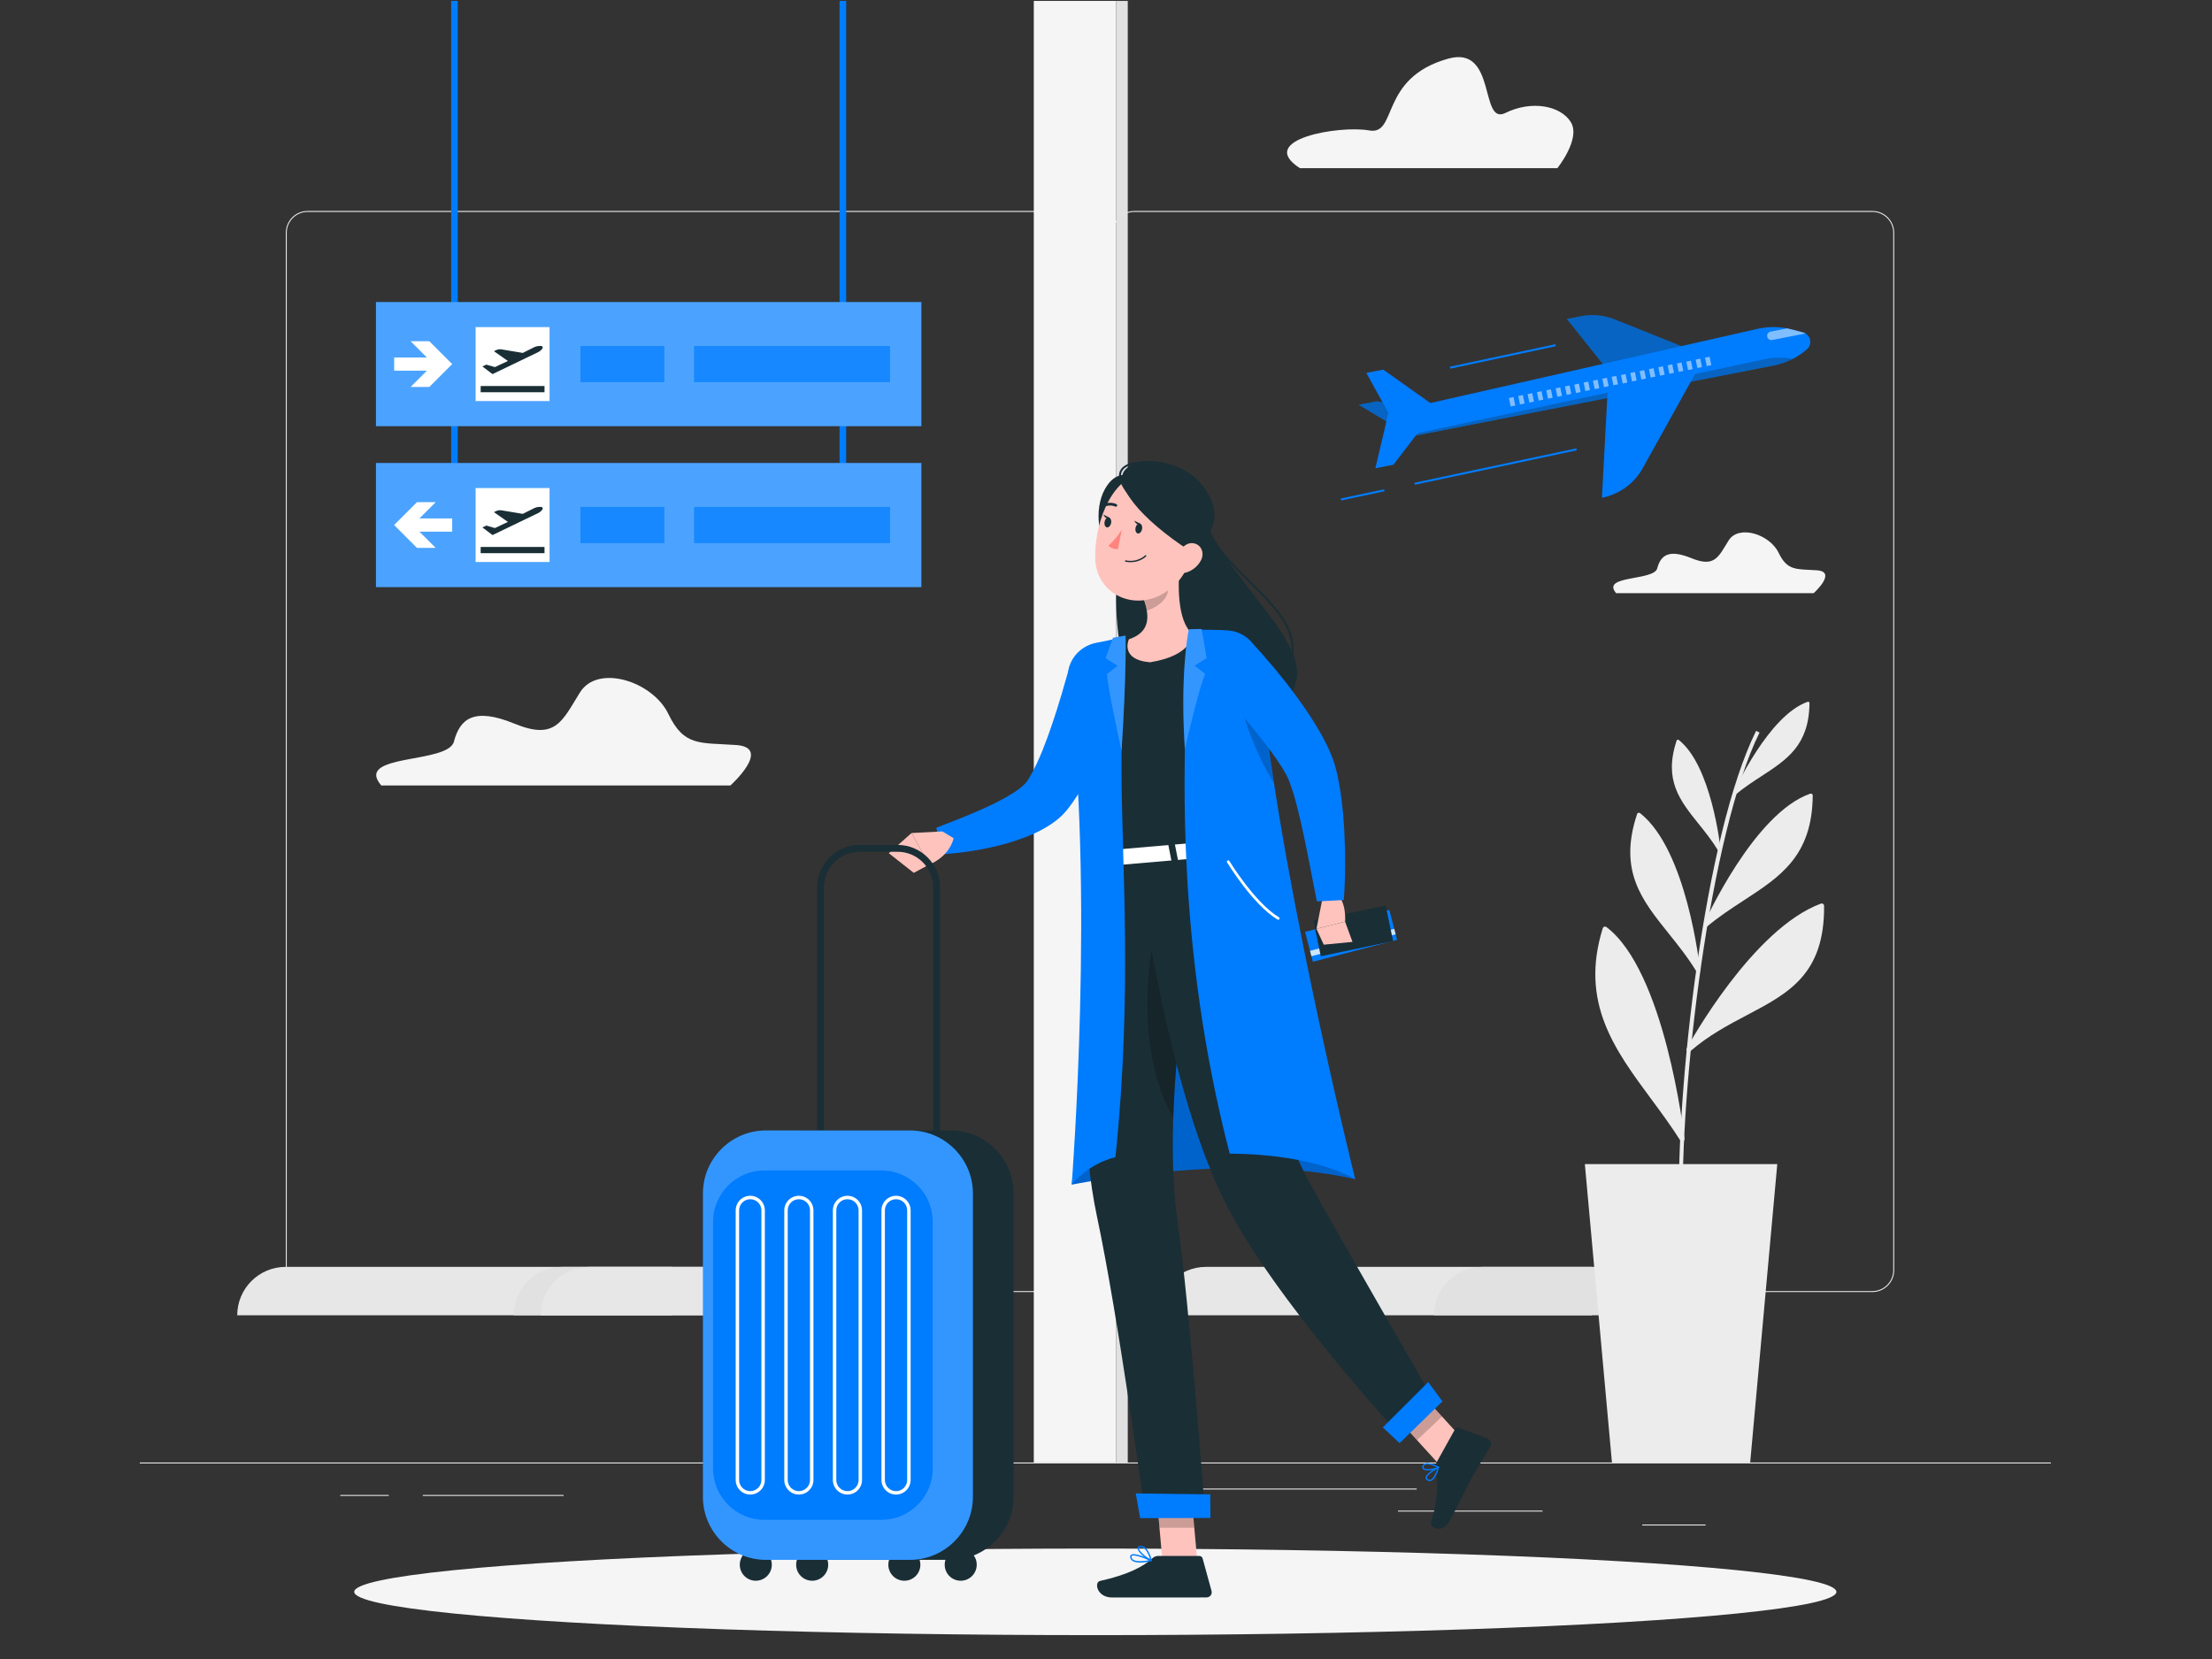 <?xml version="1.0" encoding="utf-8"?>
<!-- Generator: Adobe Illustrator 26.1.0, SVG Export Plug-In . SVG Version: 6.00 Build 0)  -->
<svg version="1.1" id="Layer_1" xmlns="http://www.w3.org/2000/svg" xmlns:xlink="http://www.w3.org/1999/xlink" x="0px" y="0px"
	 viewBox="0 0 1000 750" style="enable-background:new 0 0 1000 750;" xml:space="preserve">
<rect x="0" y="0" width="1000" height="750" fill="#333333" stroke="none"/>
<style type="text/css">
	.st0{fill:#ECECEC;}
	.st1{fill:#F5F5F5;}
	.st2{fill:#E1E1E1;}
	.st3{fill:#E7E7E7;}
	.st4{fill:#007CFF;}
	.st5{opacity:0.3;fill:#FFFFFF;}
	.st6{fill:#FFFFFF;}
	.st7{opacity:0.7;fill:#007CFF;}
	.st8{fill:#1A2E35;}
	.st9{opacity:0.3;fill:#1A2E35;}
	.st10{opacity:0.5;}
	.st11{opacity:0.5;fill:#FFFFFF;}
	.st12{opacity:0.2;}
	.st13{fill:#FFC3BD;}
	.st14{fill:#FF847F;}
	.st15{opacity:0.8;fill:#FFFFFF;}
	.st16{opacity:0.2;fill:#FFFFFF;}
</style>
<g>
	<rect x="63.19" y="661.17" class="st0" width="863.96" height="0.43"/>
	<rect x="742.44" y="689.2" class="st0" width="28.62" height="0.43"/>
	<rect x="632.01" y="682.92" class="st0" width="65.33" height="0.43"/>
	<rect x="521.09" y="672.94" class="st0" width="119.37" height="0.43"/>
	<rect x="153.83" y="675.84" class="st0" width="21.93" height="0.43"/>
	<rect x="191.15" y="675.84" class="st0" width="63.64" height="0.43"/>
	<rect x="326.41" y="683.13" class="st0" width="102.86" height="0.43"/>
	<path class="st0" d="M472.73,584.11H139.07c-5.44,0-9.86-4.42-9.86-9.86V105.23c0-5.44,4.42-9.86,9.86-9.86h333.66
		c5.44,0,9.86,4.42,9.86,9.86v469.01C482.59,579.68,478.17,584.11,472.73,584.11z M139.07,95.8c-5.2,0-9.43,4.23-9.43,9.43v469.01
		c0,5.2,4.23,9.43,9.43,9.43h333.66c5.2,0,9.43-4.23,9.43-9.43V105.23c0-5.2-4.23-9.43-9.43-9.43H139.07z"/>
	<path class="st0" d="M846.47,584.11H512.81c-5.44,0-9.86-4.42-9.86-9.86V105.23c0-5.44,4.42-9.86,9.86-9.86h333.66
		c5.44,0,9.86,4.42,9.86,9.86v469.01C856.34,579.68,851.91,584.11,846.47,584.11z M512.81,95.8c-5.2,0-9.43,4.23-9.43,9.43v469.01
		c0,5.2,4.23,9.43,9.43,9.43h333.66c5.2,0,9.43-4.23,9.43-9.43V105.23c0-5.2-4.23-9.43-9.43-9.43H512.81z"/>
</g>
<g>
	<g>
		<rect x="467.36" y="0.41" class="st1" width="37.25" height="660.75"/>
		
			<rect x="504.6" y="0.41" transform="matrix(-1 -1.224647e-16 1.224647e-16 -1 1014.437 661.582)" class="st2" width="5.23" height="660.75"/>
	</g>
	<g>
		<path class="st3" d="M303.66,594.62H107.25l0,0c0-12.09,9.8-21.89,21.89-21.89h174.52V594.62z"/>
		<path class="st2" d="M318.06,594.62h-85.82l0,0c0-12.09,9.8-21.89,21.89-21.89h63.93V594.62z"/>
	</g>
	<g>
		<path class="st3" d="M440.89,594.62H244.48l0,0c0-12.09,9.8-21.89,21.89-21.89h174.52V594.62z"/>
		<path class="st2" d="M455.29,594.62h-85.82l0,0c0-12.09,9.8-21.89,21.89-21.89h63.93V594.62z"/>
	</g>
	<g>
		<path class="st3" d="M719.72,594.62H523.32l0,0c0-12.09,9.8-21.89,21.89-21.89h174.52V594.62z"/>
		<path class="st2" d="M734.12,594.62H648.3l0,0c0-12.09,9.8-21.89,21.89-21.89h63.93V594.62z"/>
	</g>
	<g>
		<polygon class="st0" points="803.47,526.28 716.48,526.28 728.73,661.17 791.22,661.17 		"/>
		<g>
			<path class="st0" d="M759.11,548.77c-1.6-55.8,11.46-171.35,34.79-218.36l1.55,0.77c-22.4,45.14-36.22,161.27-34.61,217.54
				L759.11,548.77z"/>
			<g>
				<path class="st0" d="M767.74,438.89c0,0-5.71-54.03-26.83-70.6C729.59,402.39,752.78,414.16,767.74,438.89z"/>
				<path class="st0" d="M767.74,439.75c-0.3,0-0.58-0.15-0.74-0.42c-3.89-6.44-8.34-11.97-12.63-17.32
					c-12.23-15.23-22.78-28.39-14.28-54c0.09-0.27,0.3-0.47,0.57-0.56c0.27-0.08,0.56-0.03,0.78,0.15
					c21.16,16.61,26.92,68.97,27.15,71.19c0.04,0.4-0.2,0.78-0.58,0.91C767.93,439.74,767.84,439.75,767.74,439.75z M741.35,369.76
					c-7.48,23.94,2.66,36.58,14.37,51.17c3.58,4.46,7.26,9.05,10.67,14.2C764.65,422.77,757.98,384.07,741.35,369.76z"/>
			</g>
			<g>
				<path class="st0" d="M770.89,418.42c0,0,22.4-49.95,47.75-58.81C818.32,395.55,793.04,399.86,770.89,418.42z"/>
				<path class="st0" d="M770.89,419.29c-0.18,0-0.37-0.06-0.52-0.17c-0.32-0.24-0.43-0.68-0.27-1.04
					c0.92-2.05,22.85-50.4,48.25-59.27c0.26-0.09,0.56-0.05,0.79,0.11c0.23,0.16,0.36,0.43,0.36,0.71
					c-0.24,27.28-14.55,36.6-31.13,47.4c-5.58,3.63-11.35,7.39-16.93,12.07C771.28,419.22,771.08,419.29,770.89,419.29z
					 M817.75,360.87c-20.42,8.2-38.99,43.35-44.46,54.5c4.71-3.67,9.49-6.77,14.13-9.8C803.33,395.22,817.09,386.26,817.75,360.87z"
					/>
			</g>
			<g>
				<path class="st0" d="M760.47,514.94c0,0-8.66-75.17-34.87-95.01C712.47,461.94,741.62,484.98,760.47,514.94z"/>
				<path class="st0" d="M760.47,516c-0.36,0-0.7-0.18-0.9-0.49c-4.03-6.4-8.6-12.57-13.01-18.54
					c-16.69-22.55-32.44-43.85-21.98-77.35c0.1-0.33,0.36-0.59,0.69-0.69c0.33-0.1,0.69-0.04,0.96,0.16
					c26.27,19.88,34.93,92.65,35.29,95.73c0.06,0.49-0.23,0.96-0.7,1.12C760.71,515.98,760.59,516,760.47,516z M726.16,421.73
					c-9.23,31.62,6,52.2,22.11,73.97c3.53,4.77,7.15,9.66,10.53,14.72C756.44,494.09,747.13,439.36,726.16,421.73z"/>
			</g>
			<g>
				<path class="st0" d="M763.49,474.41c0,0,29.23-53.54,60.07-64.93C823.96,453.5,790.22,451.21,763.49,474.41z"/>
				<path class="st0" d="M763.49,475.47c-0.23,0-0.47-0.08-0.66-0.23c-0.4-0.32-0.51-0.88-0.27-1.33
					c1.2-2.2,29.78-54.02,60.64-65.41c0.32-0.12,0.69-0.07,0.97,0.12c0.28,0.2,0.45,0.52,0.46,0.86
					c0.27,30.91-15.98,39.48-34.8,49.4c-8.55,4.51-17.38,9.16-25.64,16.33C763.99,475.39,763.74,475.47,763.49,475.47z
					 M822.51,411.04c-24.11,9.95-47.3,45.74-55.22,58.94c7.08-5.35,14.42-9.21,21.55-12.97
					C806.73,447.58,822.22,439.41,822.51,411.04z"/>
			</g>
			<g>
				<path class="st0" d="M777.26,384.24c0,0-3.98-37.69-18.71-49.25C750.64,358.78,766.82,366.99,777.26,384.24z"/>
				<path class="st0" d="M777.26,384.84c-0.21,0-0.4-0.11-0.52-0.29c-2.72-4.49-5.81-8.35-8.81-12.08
					c-8.53-10.63-15.89-19.8-9.96-37.67c0.06-0.19,0.21-0.33,0.4-0.39c0.19-0.06,0.39-0.02,0.55,0.1
					c14.76,11.59,18.78,48.12,18.94,49.66c0.03,0.28-0.14,0.54-0.41,0.63C777.39,384.83,777.33,384.84,777.26,384.84z
					 M758.85,336.02c-5.22,16.7,1.85,25.52,10.03,35.7c2.5,3.11,5.07,6.31,7.44,9.91C775.1,373,770.45,346,758.85,336.02z"/>
			</g>
			<g>
				<path class="st0" d="M784.12,358.86c0,0,15.63-34.85,33.31-41.02C817.21,342.91,799.57,345.91,784.12,358.86z"/>
				<path class="st0" d="M784.12,359.46c-0.13,0-0.26-0.04-0.36-0.12c-0.22-0.17-0.3-0.47-0.19-0.73
					c0.64-1.43,15.94-35.16,33.66-41.35c0.19-0.06,0.39-0.04,0.55,0.08c0.16,0.11,0.25,0.3,0.25,0.5
					c-0.17,19.03-10.15,25.53-21.72,33.06c-3.89,2.53-7.92,5.16-11.81,8.42C784.39,359.42,784.25,359.46,784.12,359.46z
					 M816.81,318.71c-14.25,5.72-27.2,30.24-31.01,38.02c3.29-2.56,6.62-4.73,9.86-6.84C806.75,342.67,816.35,336.42,816.81,318.71z
					"/>
			</g>
		</g>
	</g>
	<path class="st1" d="M332.81,336.81c-16.43-1.15-23.53,0.77-30.64-14.02c-7.1-14.78-31.87-22.7-39.94-9.81
		c-8.06,12.89-10.94,21.85-29.57,14.2c-18.62-7.65-24.77-2.08-27.46,8.1c-2.69,10.18-45.31,5.27-32.83,19.82h157.83
		C330.21,355.09,349.24,337.96,332.81,336.81z"/>
	<path class="st1" d="M821.4,257.82c-9.29-0.65-13.31,0.43-17.33-7.93c-4.02-8.37-18.03-12.84-22.6-5.55
		c-4.56,7.29-6.19,12.36-16.73,8.03c-10.54-4.33-14.01-1.18-15.54,4.58c-1.52,5.76-25.64,2.98-18.58,11.21h89.3
		C819.93,268.16,830.7,258.47,821.4,257.82z"/>
	<path class="st1" d="M710.15,55.22c-4.61-7.49-17.79-9.99-29.58-4.16c-11.79,5.83-3.76-30.67-25.8-24.56
		c-31.49,8.74-22.72,34.86-35.84,32.46c-13.12-2.4-51.58,4.02-31.25,17.07h116.38C704.05,76.03,714.76,62.71,710.15,55.22z"/>
</g>
<ellipse id="_x3C_Path_x3E__175_" class="st1" cx="495.17" cy="719.64" rx="335.03" ry="19.57"/>
<g>
	<rect x="203.95" y="0.41" class="st4" width="2.99" height="216.9"/>
	<rect x="379.55" y="0.41" class="st4" width="2.99" height="216.9"/>
	<g>
		<g>
			<g>
				<rect x="169.97" y="136.56" class="st4" width="246.55" height="56.09"/>
				<rect x="169.97" y="136.56" class="st5" width="246.55" height="56.09"/>
			</g>
			<polygon class="st6" points="200.2,160.37 194.09,154.26 185.64,154.26 193,161.62 178.19,161.62 178.19,167.58 193,167.58 
				185.64,174.93 194.09,174.93 200.2,168.82 204.42,164.59 			"/>
			<rect x="313.76" y="156.41" class="st7" width="88.62" height="16.38"/>
			<rect x="262.39" y="156.41" class="st7" width="37.96" height="16.38"/>
			<g>
				<rect x="215.01" y="147.88" class="st6" width="33.43" height="33.43"/>
				<g>
					<path class="st8" d="M244.66,156.41l-0.83,0c-0.1,0-0.21,0-0.31,0.01c-0.01,0-0.02,0-0.02,0l0,0
						c-0.69,0.04-1.37,0.23-1.99,0.54l-5.17,2.59l-9.72-1.62c-0.82-0.1-1.66,0.03-2.41,0.39l-0.92,0.44l6.33,4.43l-5.89,2.77
						l-3.9-1.12l-1.74,0.83l4.57,3.46l9.6-4.62l5.5-2.65l5.47-2.63c0.41-0.2,0.79-0.45,1.13-0.74c0.02-0.02,0.04-0.04,0.07-0.06
						c0,0,0,0,0,0c0.31-0.27,0.58-0.58,0.81-0.92C245.57,157.05,245.23,156.41,244.66,156.41z"/>
					<rect x="217.3" y="174.51" class="st8" width="28.86" height="2.81"/>
				</g>
			</g>
		</g>
		<g>
			<g>
				<rect x="169.97" y="209.32" class="st4" width="246.55" height="56.09"/>
				<rect x="169.97" y="209.32" class="st5" width="246.55" height="56.09"/>
			</g>
			<polygon class="st6" points="182.4,233.13 188.51,227.02 196.96,227.02 189.61,234.38 204.42,234.38 204.42,240.34 189.6,240.34 
				196.96,247.69 188.51,247.69 182.4,241.58 178.19,237.35 			"/>
			<rect x="313.76" y="229.17" class="st7" width="88.62" height="16.38"/>
			<rect x="262.39" y="229.17" class="st7" width="37.96" height="16.38"/>
			<g>
				<rect x="215.01" y="220.64" class="st6" width="33.43" height="33.43"/>
				<g>
					<path class="st8" d="M244.66,229.17l-0.83,0c-0.1,0-0.21,0-0.31,0.01c-0.01,0-0.02,0-0.02,0l0,0
						c-0.69,0.04-1.37,0.23-1.99,0.54l-5.17,2.59l-9.72-1.62c-0.82-0.1-1.66,0.03-2.41,0.39l-0.92,0.44l6.33,4.43l-5.89,2.77
						l-3.9-1.12l-1.74,0.83l4.57,3.46l9.6-4.62l5.5-2.65l5.47-2.63c0.41-0.2,0.79-0.45,1.13-0.74c0.02-0.02,0.04-0.04,0.07-0.06
						c0,0,0,0,0,0c0.31-0.27,0.58-0.58,0.81-0.92C245.57,229.81,245.23,229.17,244.66,229.17z"/>
					<rect x="217.3" y="247.27" class="st8" width="28.86" height="2.81"/>
				</g>
			</g>
		</g>
	</g>
</g>
<g>
	<g>
		<polygon class="st4" points="628.29,191.4 614.24,183 622.41,181.4 644.18,185.71 		"/>
		<polygon class="st9" points="628.29,191.4 614.24,183 622.41,181.4 644.18,185.71 		"/>
	</g>
	<g>
		<path class="st4" d="M725.47,165.66l-17.1-21.46l6.32-1.24c5.13-1,10.44-0.5,15.3,1.44l33.07,13.26L725.47,165.66z"/>
		<path class="st9" d="M725.47,165.66l-17.1-21.46l6.32-1.24c5.13-1,10.44-0.5,15.3,1.44l33.07,13.26L725.47,165.66z"/>
	</g>
	<path class="st4" d="M815.08,150.27l-5.08-1.34c-4.92-1.3-10.08-1.42-15.05-0.36l-167.35,37.95l-1.58,7.21l6.53,4.66l169.31-33.15
		c5.55-1.09,10.71-3.6,14.99-7.29C819.57,155.61,818.55,151.18,815.08,150.27z"/>
	
		<rect x="638.77" y="210.53" transform="matrix(0.978 -0.208 0.208 0.978 -29.091 145.228)" class="st4" width="74.9" height="0.91"/>
	
		<rect x="655.09" y="160.77" transform="matrix(0.978 -0.208 0.208 0.978 -18.672 144.796)" class="st4" width="48.82" height="0.91"/>
	
		<rect x="606.06" y="223.34" transform="matrix(0.978 -0.208 0.208 0.978 -33.069 133.005)" class="st4" width="20.07" height="0.91"/>
	<path class="st9" d="M797.67,162.41l-165.39,35.23c-0.78,0.16-1.49,0.44-2.15,0.83c0.79,0.11,1.61,0.08,2.43-0.08l169.3-33.15
		c2.78-0.54,5.46-1.44,7.98-2.67c0.2-0.1,0.42-0.21,0.62-0.31C806.24,161.46,801.89,161.5,797.67,162.41z"/>
	<polygon class="st4" points="626.02,193.74 621.77,211.69 629.95,210.09 644.83,190.65 	"/>
	<polygon class="st4" points="627.61,186.53 617.68,168.57 625.31,167.08 647.29,182.67 	"/>
	<path class="st4" d="M726.96,173.24l-2.76,51.8l0,0c7.84-1.54,14.6-6.45,18.48-13.44l25.83-46.5L726.96,173.24z"/>
	<g class="st10">
		<g>
			
				<rect x="682.24" y="179.69" transform="matrix(0.98 -0.201 0.201 0.98 -22.558 140.976)" class="st6" width="2.13" height="3.9"/>
			
				<rect x="686.46" y="178.82" transform="matrix(0.98 -0.201 0.201 0.98 -22.295 141.75)" class="st6" width="2.13" height="3.9"/>
			
				<rect x="690.68" y="177.96" transform="matrix(0.98 -0.201 0.201 0.98 -22.036 142.58)" class="st6" width="2.13" height="3.9"/>
			
				<rect x="694.9" y="177.09" transform="matrix(0.98 -0.201 0.201 0.98 -21.776 143.409)" class="st6" width="2.13" height="3.9"/>
			
				<rect x="699.12" y="176.23" transform="matrix(0.98 -0.201 0.201 0.98 -21.517 144.239)" class="st6" width="2.13" height="3.9"/>
			
				<rect x="703.34" y="175.36" transform="matrix(0.98 -0.201 0.201 0.98 -21.257 145.069)" class="st6" width="2.13" height="3.9"/>
			
				<rect x="707.56" y="174.5" transform="matrix(0.98 -0.201 0.201 0.98 -20.997 145.898)" class="st6" width="2.13" height="3.9"/>
			
				<rect x="711.78" y="173.63" transform="matrix(0.98 -0.201 0.201 0.98 -20.74 146.786)" class="st6" width="2.13" height="3.9"/>
			
				<rect x="716" y="172.77" transform="matrix(0.98 -0.201 0.201 0.98 -20.478 147.557)" class="st6" width="2.13" height="3.9"/>
			
				<rect x="720.21" y="171.9" transform="matrix(0.98 -0.201 0.201 0.98 -20.218 148.387)" class="st6" width="2.13" height="3.9"/>
			
				<rect x="724.43" y="171.04" transform="matrix(0.98 -0.201 0.201 0.98 -19.958 149.204)" class="st6" width="2.13" height="3.9"/>
			
				<rect x="728.65" y="170.17" transform="matrix(0.98 -0.201 0.201 0.98 -19.699 150.046)" class="st6" width="2.13" height="3.9"/>
			
				<rect x="732.87" y="169.31" transform="matrix(0.98 -0.201 0.201 0.98 -19.441 150.935)" class="st6" width="2.13" height="3.9"/>
			
				<rect x="737.09" y="168.44" transform="matrix(0.98 -0.201 0.201 0.98 -19.18 151.693)" class="st6" width="2.13" height="3.9"/>
			
				<rect x="741.31" y="167.58" transform="matrix(0.98 -0.201 0.201 0.98 -18.92 152.535)" class="st6" width="2.13" height="3.9"/>
			
				<rect x="745.53" y="166.71" transform="matrix(0.98 -0.201 0.201 0.98 -18.661 153.364)" class="st6" width="2.13" height="3.9"/>
			
				<rect x="749.75" y="165.85" transform="matrix(0.98 -0.201 0.201 0.98 -18.401 154.181)" class="st6" width="2.13" height="3.9"/>
			
				<rect x="753.97" y="164.98" transform="matrix(0.98 -0.201 0.201 0.98 -18.141 155.024)" class="st6" width="2.13" height="3.9"/>
			
				<rect x="758.18" y="164.12" transform="matrix(0.98 -0.201 0.201 0.98 -17.882 155.853)" class="st6" width="2.13" height="3.9"/>
			
				<rect x="762.4" y="163.25" transform="matrix(0.98 -0.201 0.201 0.98 -17.623 156.745)" class="st6" width="2.13" height="3.9"/>
			
				<rect x="766.62" y="162.39" transform="matrix(0.98 -0.201 0.201 0.98 -17.363 157.512)" class="st6" width="2.13" height="3.9"/>
			
				<rect x="770.84" y="161.52" transform="matrix(0.98 -0.201 0.201 0.98 -17.103 158.342)" class="st6" width="2.13" height="3.9"/>
		</g>
	</g>
	<path class="st11" d="M815.08,150.27l-5.08-1.34c-0.68-0.18-1.37-0.34-2.07-0.48l-7.49,1.47c-1.04,0.2-1.72,1.22-1.52,2.26
		c0.2,1.04,1.22,1.74,2.26,1.53l15.07-2.95C815.9,150.55,815.52,150.39,815.08,150.27z"/>
</g>
<g>
	<g>
		<path class="st8" d="M543.64,233.5c21.13,45.67,72.93,70.52,18.93,95.76c-54,25.24-59.33-43.89-57.76-64.95
			C506.38,243.24,532.22,208.82,543.64,233.5z"/>
		<path class="st8" d="M583.87,298.41c-0.03,0-0.06,0-0.09-0.01c-0.24-0.05-0.39-0.28-0.34-0.52c2.79-13.13-7-22.85-18.33-34.11
			c-8.45-8.39-18.03-17.9-23.08-30.11c-2.48-5.99-5.82-8.59-9.93-7.74c-11.04,2.28-23.46,27.64-23.24,42.46
			c0,0.24-0.19,0.44-0.43,0.45c-0.25-0.01-0.44-0.19-0.45-0.43c-0.23-15.11,12.57-40.98,23.94-43.33c3.15-0.65,7.61,0.25,10.92,8.27
			c4.99,12.05,14.5,21.49,22.89,29.82c11.52,11.43,21.47,21.31,18.57,34.92C584.26,298.27,584.08,298.41,583.87,298.41z"/>
		<path class="st8" d="M502.68,249.34c5.31,3.6,14.43-10.28,18.82-28.45c-10.97-9.04-17.63-7.64-22.02,0.27
			C494.35,230.38,496.6,245.22,502.68,249.34z"/>
		<g>
			<path class="st4" d="M484.51,535.55c0,0,74.15-15.1,128.15-2.46c-15.85-23.74-83.04-128.93-83.04-128.93l-31.94,37.98
				L484.51,535.55z"/>
			<path class="st12" d="M484.51,535.55c0,0,74.15-15.1,128.15-2.46c-15.85-23.74-83.04-128.93-83.04-128.93l-31.94,37.98
				L484.51,535.55z"/>
		</g>
		<path class="st4" d="M507.59,306.83c-1.15,5.07-2.45,9.68-3.92,14.44c-1.46,4.72-3.07,9.41-4.87,14.08
			c-1.81,4.66-3.75,9.32-6.05,13.94c-2.28,4.63-4.79,9.25-8.12,13.88c-0.4,0.58-0.83,1.16-1.29,1.74c-0.46,0.59-0.82,1.1-1.55,1.92
			c-0.65,0.76-1.31,1.47-1.96,2.06c-0.66,0.65-1.32,1.22-1.97,1.73c-2.62,2.12-5.22,3.61-7.75,4.93
			c-5.05,2.62-10.01,4.25-14.92,5.72c-4.93,1.38-9.82,2.46-14.73,3.26c-4.93,0.81-9.74,1.4-14.85,1.65l-2.31-11.99
			c8.54-3.29,17.34-6.66,25.29-10.53c3.97-1.9,7.8-4,10.96-6.18c1.57-1.09,2.95-2.25,3.9-3.26c0.26-0.25,0.47-0.49,0.63-0.71
			c0.21-0.23,0.33-0.43,0.42-0.6l0.59-0.93c0.24-0.38,0.49-0.78,0.72-1.2c1.91-3.32,3.7-7.22,5.35-11.23
			c1.62-4.04,3.17-8.24,4.6-12.51c1.44-4.27,2.8-8.62,4.11-12.99c1.29-4.33,2.6-8.88,3.76-13.02L507.59,306.83z"/>
		<path class="st13" d="M426.04,375.87l-13.95,0.72l7.91,14.3c0,0,8.93-3.18,11.12-11.95L426.04,375.87z"/>
		<polygon class="st13" points="401.81,385.72 413.09,394.6 420,390.89 412.09,376.59 		"/>
		<polygon class="st13" points="541.35,706.6 525.73,708.07 522.51,672.11 538.13,670.64 		"/>
		<polygon class="st13" points="663.79,653.43 652.45,664.09 627.95,637.16 639.3,626.51 		"/>
		<path class="st8" d="M649.34,661.32l8.53-15.36c0.31-0.56,0.95-0.8,1.54-0.57l13.13,5c1.36,0.52,1.95,2.26,1.22,3.54
			c-3.07,5.31-4.81,7.71-8.56,14.47c-2.31,4.16-6.8,13.69-9.99,19.43c-3.12,5.61-9.03,2.9-8.22,0.22c3.64-12,2.96-18.68,1.93-23.97
			C648.72,663.12,648.88,662.14,649.34,661.32z"/>
		<path class="st8" d="M523.65,703.41l18.56,0c0.68,0,1.28,0.47,1.47,1.13l4.03,14.68c0.42,1.52-0.7,2.92-2.26,2.94
			c-6.54,0.06-9.64,0.03-17.8,0.03c-5.02,0-18.01,0-24.94,0c-6.78,0-8.2-6.86-5.39-7.48c12.58-2.78,19.83-6.62,23.71-10.29
			C521.72,703.76,522.66,703.41,523.65,703.41z"/>
		<polygon class="st12" points="522.51,672.12 524.17,690.66 539.93,690.66 538.14,670.64 		"/>
		<polygon class="st12" points="639.3,626.51 627.95,637.17 640.59,651.04 651.94,640.38 		"/>
		<path class="st8" d="M483.32,307.44c1.04,11.75,4.94,35.05,16.62,81.26l63.29-5.47c-3.04-23.72-4.47-39.09,1.44-83.86
			c0.85-6.44-3.94-12.29-10.43-12.65c-4.5-0.25-9.81-0.39-15.15-0.18c-10.69,0.41-19.45,0.82-28.74,2.49
			c-5.73,1.03-11.89,2.53-16.81,3.83C487.03,294.57,482.73,300.72,483.32,307.44z"/>
		<path class="st13" d="M533.44,254.41c-1.01,9.4-1.36,26.5,5.65,32.11c0,0,0.56,9.71-19.17,12.89c-13.85-1.18-9.57-10.4-9.57-10.4
			c10.1-3.35,9.17-10.98,6.75-18.01L533.44,254.41z"/>
		<path class="st12" d="M526.78,261.18l-9.67,9.81c0.58,1.66,1.06,3.36,1.33,5.02c3.89-0.91,9.52-4.95,9.58-9.11
			C528.05,264.83,527.2,262.11,526.78,261.18z"/>
		<path class="st13" d="M541.72,239.72c-3.92,15.02-5.26,21.46-14.47,27.76c-13.86,9.47-31.45,1.36-32.09-14.52
			c-0.58-14.3,5.93-36.46,22-39.59C532.99,210.29,545.64,224.7,541.72,239.72z"/>
		<path class="st8" d="M508.86,212.16c-6.38,6.41,6.95,22.59,29.06,36.87c17.12-10.37,11.25-24.26,3.42-32.13
			C533.67,209.18,516.16,204.83,508.86,212.16z"/>
		<path class="st8" d="M514.83,228.81c-0.11,0-0.23-0.04-0.31-0.13c-7.05-7.04-9.8-12.38-8.16-15.87c2.4-5.14,13.25-4.21,13.7-4.17
			c0.24,0.02,0.42,0.24,0.4,0.48c-0.02,0.24-0.23,0.42-0.48,0.4c-0.11-0.01-10.69-0.91-12.83,3.67c-1.44,3.08,1.32,8.22,7.99,14.87
			c0.17,0.17,0.17,0.45,0,0.62C515.05,228.77,514.94,228.81,514.83,228.81z"/>
		<path class="st13" d="M542.96,253.28c-1.48,2.86-4.14,4.77-6.67,5.53c-3.81,1.15-5.79-2.24-4.8-5.88
			c0.89-3.27,3.95-7.81,7.81-7.37C543.09,246,544.65,250.01,542.96,253.28z"/>
		<path class="st8" d="M499.94,388.69c0,0-18.28,94.66-3.99,161.44c9.57,44.73,21.85,135.15,21.85,135.15l27-0.69
			c0,0-7.02-94.82-12.42-132.11c-9.24-63.79,13.91-167.8,13.91-167.8L499.94,388.69z"/>
		<path class="st12" d="M524.63,407.82l13.5,21.29c-3.43,22.07-6.85,49.69-7.72,76.25C511.42,471.38,520.41,425.81,524.63,407.82z"
			/>
		<polygon class="st4" points="515.43,686.33 547.23,686.24 547.13,675.59 513.45,675.15 		"/>
		<path class="st8" d="M513.78,387.69c0,0,12.56,100.46,39.79,155.3c21.99,44.3,80.69,107.36,80.69,107.36l15.01-15.46
			c0,0-39.64-68.53-55.99-97.96c-40.08-72.15-7.33-127.22-30.04-153.71L513.78,387.69z"/>
		<polygon class="st4" points="632.73,652.42 652.1,633.54 645.67,624.8 625.14,645.3 		"/>
		<path class="st6" d="M563.85,379.42l3.34,5.42c0.26,0.42-0.22,0.91-0.95,0.98l-66.37,5.74c-0.57,0.05-1.07-0.19-1.13-0.54
			l-1.06-5.62c-0.07-0.39,0.39-0.76,1.02-0.82l64.09-5.54C563.25,379,563.69,379.15,563.85,379.42z"/>
		<path class="st8" d="M555.87,387.33l1.72-0.15c0.34-0.03,0.59-0.23,0.54-0.44l-1.44-7.29c-0.04-0.21-0.36-0.36-0.7-0.33
			l-1.72,0.15c-0.34,0.03-0.59,0.23-0.54,0.44l1.44,7.29C555.21,387.21,555.52,387.36,555.87,387.33z"/>
		<path class="st8" d="M504.75,391.76l1.72-0.15c0.34-0.03,0.59-0.23,0.54-0.44l-1.44-7.29c-0.04-0.21-0.36-0.36-0.7-0.33
			l-1.72,0.15c-0.34,0.03-0.59,0.23-0.54,0.44l1.44,7.29C504.09,391.64,504.41,391.79,504.75,391.76z"/>
		<path class="st8" d="M530.31,389.55l1.72-0.15c0.34-0.03,0.59-0.23,0.54-0.44l-1.44-7.29c-0.04-0.21-0.36-0.36-0.7-0.33
			l-1.72,0.15c-0.34,0.03-0.59,0.23-0.54,0.44l1.44,7.29C529.65,389.42,529.96,389.57,530.31,389.55z"/>
		<path class="st8" d="M516.29,239.21c-0.24,1.24-1.1,2.11-1.91,1.95c-0.81-0.16-1.27-1.29-1.02-2.53c0.24-1.24,1.1-2.11,1.91-1.95
			C516.08,236.84,516.53,237.97,516.29,239.21z"/>
		<path class="st8" d="M502.3,236.46c-0.24,1.24-1.1,2.11-1.91,1.95c-0.81-0.16-1.27-1.29-1.02-2.53c0.24-1.24,1.1-2.11,1.91-1.95
			C502.08,234.08,502.54,235.22,502.3,236.46z"/>
		<path class="st8" d="M501.62,234.06l-2.8-1.44C498.81,232.62,499.88,235.25,501.62,234.06z"/>
		<path class="st14" d="M507.11,239.54c0,0-3.15,4.92-5.97,7.03c1.33,1.85,4.25,1.7,4.25,1.7L507.11,239.54z"/>
		<path class="st8" d="M511.12,254.17c4.38,0,6.93-2.56,7.05-2.68c0.12-0.12,0.12-0.32-0.01-0.44c-0.12-0.12-0.32-0.12-0.44,0.01
			c-0.03,0.03-3.36,3.35-8.81,2.28c-0.17-0.04-0.33,0.08-0.36,0.24c-0.03,0.17,0.08,0.33,0.24,0.36
			C509.62,254.1,510.39,254.17,511.12,254.17z"/>
		<path class="st8" d="M524.7,234.41c0.11,0,0.22-0.03,0.32-0.09c0.29-0.18,0.38-0.55,0.21-0.85c-2.09-3.45-5.44-3.6-5.58-3.61
			c-0.36,0.01-0.62,0.25-0.63,0.59c-0.01,0.34,0.25,0.62,0.59,0.64c0.12,0,2.84,0.15,4.57,3.01
			C524.28,234.3,524.49,234.41,524.7,234.41z"/>
		<path class="st8" d="M498.41,229.45c0.1,0,0.2-0.03,0.3-0.08c2.95-1.64,5.44-0.37,5.46-0.36c0.3,0.16,0.67,0.04,0.83-0.26
			c0.16-0.3,0.04-0.67-0.26-0.83c-0.13-0.07-3.11-1.59-6.63,0.37c-0.3,0.17-0.4,0.54-0.24,0.84
			C497.99,229.33,498.2,229.45,498.41,229.45z"/>
		<path class="st4" d="M538.13,284.76c0,0-2.59,16.68-2.36,43.88c0.15,17.98-4.42,98.41,20.16,192.91
			c39.31,0.22,56.73,11.54,56.73,11.54s-38.12-153.85-42.95-233.37c-0.48-7.92-6.77-14.23-14.69-14.73
			C547.2,284.51,538.13,284.76,538.13,284.76z"/>
		<path class="st6" d="M577.88,415.81c-0.1,0-0.21-0.03-0.31-0.09c-11.05-6.59-22.35-25.08-22.83-25.86
			c-0.17-0.28-0.08-0.65,0.2-0.83c0.29-0.17,0.65-0.08,0.83,0.2c0.11,0.19,11.63,19.01,22.42,25.45c0.29,0.17,0.38,0.54,0.21,0.82
			C578.28,415.7,578.08,415.81,577.88,415.81z"/>
		<path class="st12" d="M571.88,323.63l-12.77-11.2c0,0,5.58,24.16,16.85,41.64C574.36,343.5,572.95,333.27,571.88,323.63z"/>
		<path class="st4" d="M508.42,287.82c0,0-1.41,16.65-1.41,59.49c0,41.33,5.1,100.87-2.75,175.83
			c-12.72,3.13-19.76,12.41-19.76,12.41s10.61-136.08-1.58-228.3c-1.05-7.96,4.84-15.18,12.74-16.67
			C503.33,289.13,508.42,287.82,508.42,287.82z"/>
		<g>
			<g>
				
					<rect x="590.93" y="416.06" transform="matrix(0.968 -0.252 0.252 0.968 -86.872 167.441)" class="st4" width="39.34" height="13.98"/>
				
					<rect x="591.72" y="424.81" transform="matrix(0.968 -0.252 0.252 0.968 -87.609 167.74)" class="st15" width="39.34" height="2.52"/>
			</g>
			
				<rect x="594.89" y="412.6" transform="matrix(0.979 -0.205 0.205 0.979 -73.235 134.2)" class="st8" width="33.38" height="16.45"/>
		</g>
		<path class="st13" d="M597.85,406.22l-2.7,13.71l12.93-3.27c0,0,0.88-9.43-4.44-13.17L597.85,406.22z"/>
		<polygon class="st13" points="598.44,427.07 611.44,425.81 608.08,416.66 595.15,419.93 		"/>
		<path class="st4" d="M564.96,289.57c3.79,3.91,7.16,7.77,10.57,11.81c3.36,4.04,6.67,8.13,9.81,12.42
			c3.17,4.28,6.23,8.65,9.11,13.34c1.44,2.37,2.88,4.71,4.18,7.31l1,1.91l0.95,2.05l0.93,2.06c0.31,0.68,0.63,1.56,0.93,2.32
			c1.13,3.1,1.83,5.93,2.41,8.72c0.57,2.78,1.03,5.49,1.41,8.18c0.74,5.36,1.17,10.64,1.47,15.88c0.55,10.5,0.54,20.82-0.21,31.3
			l-12.19,0.65c-1.96-9.86-3.81-19.85-5.86-29.56c-1.02-4.86-2.12-9.67-3.34-14.3c-0.6-2.32-1.25-4.58-1.96-6.73
			c-0.71-2.13-1.46-4.21-2.24-5.83c-0.22-0.39-0.34-0.71-0.61-1.17l-0.79-1.35l-0.79-1.36l-0.91-1.4c-1.17-1.85-2.55-3.77-3.89-5.66
			c-2.75-3.81-5.81-7.59-8.86-11.38c-6.15-7.52-12.81-15.11-19.16-22.38L564.96,289.57z"/>
		<path class="st4" d="M646.34,669.58c0.2,0,0.4-0.03,0.6-0.1c1.86-0.63,3.07-4.06,3.63-6.05c0.03-0.12-0.01-0.24-0.1-0.32
			c-0.1-0.08-0.23-0.09-0.34-0.03c-0.57,0.3-5.52,2.95-5.68,4.9c-0.02,0.3,0.05,0.73,0.53,1.09
			C645.44,669.41,645.89,669.58,646.34,669.58z M649.78,663.97c-0.86,2.75-1.97,4.57-3.03,4.92c-0.46,0.15-0.91,0.05-1.39-0.32
			c-0.28-0.21-0.3-0.42-0.28-0.55C645.17,666.82,648.08,664.94,649.78,663.97z"/>
		<path class="st4" d="M645.58,664.75c1.76,0,3.92-0.56,4.87-1.14c0.09-0.06,0.15-0.16,0.15-0.27c0-0.11-0.06-0.21-0.16-0.26
			c-0.17-0.09-4.09-2.25-6.21-1.5c-0.55,0.19-0.94,0.56-1.16,1.1c-0.34,0.83,0.03,1.31,0.28,1.52
			C643.82,664.59,644.65,664.75,645.58,664.75z M649.61,663.34c-1.68,0.72-4.94,1.16-5.86,0.38c-0.15-0.13-0.3-0.34-0.11-0.82
			c0.15-0.37,0.41-0.61,0.79-0.75C645.87,661.64,648.49,662.79,649.61,663.34z"/>
		<path class="st4" d="M515.42,706.41c1.78,0,3.72-0.34,5.07-0.64c0.13-0.03,0.22-0.14,0.24-0.27c0.01-0.13-0.06-0.26-0.18-0.31
			c-0.76-0.36-7.49-3.47-9.19-2.32c-0.22,0.15-0.47,0.43-0.44,0.95c0.04,0.72,0.35,1.31,0.92,1.74
			C512.68,706.19,514,706.41,515.42,706.41z M519.42,705.35c-2,0.37-5.7,0.86-7.22-0.29c-0.42-0.32-0.64-0.74-0.67-1.28
			c-0.01-0.25,0.08-0.35,0.17-0.41C512.65,702.73,516.63,704.12,519.42,705.35z"/>
		<path class="st4" d="M520.42,705.77c0.07,0,0.14-0.03,0.2-0.07c0.09-0.07,0.13-0.19,0.1-0.3c-0.06-0.28-1.59-6.92-5.25-6.5
			c-0.91,0.11-1.17,0.56-1.21,0.92c-0.23,1.69,4.02,5.1,6.04,5.93C520.34,705.76,520.38,705.77,520.42,705.77z M515.8,699.49
			c2.33,0,3.69,3.86,4.15,5.41c-2.19-1.15-5.23-3.92-5.08-5c0.01-0.08,0.04-0.32,0.68-0.4C515.63,699.5,515.72,699.49,515.8,699.49z
			"/>
		<path class="st8" d="M515.61,236.82l-2.8-1.44C512.81,235.37,513.87,238,515.61,236.82z"/>
		<g>
			<path class="st4" d="M542.74,284.34l-4.8,0.12c-0.27,0.01-0.51,0.2-0.56,0.46c-0.6,3.03-3.83,21.22-1.73,53.91
				c2.05-9.54,7.08-29.71,9.21-34.12c-1.83-1.39-4.77-3.74-4.77-3.74l5.39-3.45l-2.15-12.71
				C543.28,284.54,543.03,284.33,542.74,284.34z"/>
			<path class="st16" d="M542.74,284.34l-4.8,0.12c-0.27,0.01-0.51,0.2-0.56,0.46c-0.6,3.03-3.83,21.22-1.73,53.91
				c2.05-9.54,7.08-29.71,9.21-34.12c-1.83-1.39-4.77-3.74-4.77-3.74l5.39-3.45l-2.15-12.71
				C543.28,284.54,543.03,284.33,542.74,284.34z"/>
		</g>
		<g>
			<path class="st4" d="M503.16,288.32l5.69-0.99c0,0,0.5,16.25-1.82,52.2c-2.05-9.54-6.33-29.3-6.58-34.8
				c1.83-1.39,4.77-3.74,4.77-3.74l-5.39-3.45L503.16,288.32z"/>
			<path class="st16" d="M503.16,288.32l5.69-0.99c0,0,0.5,16.25-1.82,52.2c-2.05-9.54-6.33-29.3-6.58-34.8
				c1.83-1.39,4.77-3.74,4.77-3.74l-5.39-3.45L503.16,288.32z"/>
		</g>
	</g>
	<g>
		<path class="st8" d="M429.77,511.06h-65.15c-15.64,0-28.44,12.8-28.44,28.44v137.23c0,15.64,12.8,28.44,28.44,28.44h65.15
			c15.64,0,28.44-12.8,28.44-28.44V539.51C458.22,523.86,445.42,511.06,429.77,511.06z"/>
		<path class="st8" d="M405.79,385.07c8.87,0,16.09,7.22,16.09,16.09v185.51c0,8.87-7.22,16.09-16.09,16.09H388.6
			c-8.87,0-16.09-7.22-16.09-16.09V401.16c0-8.87,7.22-16.09,16.09-16.09H405.79 M405.79,381.97H388.6c-10.56,0-19.2,8.64-19.2,19.2
			v185.51c0,10.56,8.64,19.2,19.2,19.2h17.19c10.56,0,19.19-8.64,19.19-19.2V401.16C424.98,390.61,416.35,381.97,405.79,381.97
			L405.79,381.97z"/>
		<circle class="st8" cx="434.32" cy="707.38" r="7.24"/>
		<path class="st8" d="M416.08,707.38c0,4-3.24,7.24-7.24,7.24c-4,0-7.24-3.24-7.24-7.24c0-4,3.24-7.24,7.24-7.24
			C412.83,700.14,416.08,703.38,416.08,707.38z"/>
		<path class="st8" d="M374.41,707.38c0,4-3.24,7.24-7.24,7.24c-4,0-7.24-3.24-7.24-7.24c0-4,3.24-7.24,7.24-7.24
			C371.16,700.14,374.41,703.38,374.41,707.38z"/>
		<circle class="st8" cx="341.68" cy="707.38" r="7.24"/>
		<g>
			<path class="st4" d="M411.38,511.06h-65.15c-15.64,0-28.44,12.8-28.44,28.44v137.23c0,15.64,12.8,28.44,28.44,28.44h65.15
				c15.64,0,28.44-12.8,28.44-28.44V539.51C439.82,523.86,427.02,511.06,411.38,511.06z"/>
			<path class="st16" d="M411.38,511.06h-65.15c-15.64,0-28.44,12.8-28.44,28.44v137.23c0,15.64,12.8,28.44,28.44,28.44h65.15
				c15.64,0,28.44-12.8,28.44-28.44V539.51C439.82,523.86,427.02,511.06,411.38,511.06z"/>
		</g>
		<path class="st4" d="M398.53,529.15h-53.01c-12.73,0-23.14,10.42-23.14,23.14v111.66c0,12.73,10.41,23.14,23.14,23.14h53.01
			c12.73,0,23.14-10.41,23.14-23.14V552.29C421.67,539.56,411.26,529.15,398.53,529.15z"/>
		<path class="st6" d="M339.18,675.66c-3.64,0-6.59-2.96-6.59-6.59V547.18c0-3.64,2.96-6.59,6.59-6.59c3.64,0,6.59,2.96,6.59,6.59
			v121.89C345.78,672.7,342.82,675.66,339.18,675.66z M339.18,542.14c-2.78,0-5.04,2.26-5.04,5.04v121.89
			c0,2.78,2.26,5.04,5.04,5.04s5.04-2.26,5.04-5.04V547.18C344.22,544.4,341.96,542.14,339.18,542.14z"/>
		<path class="st6" d="M405.08,675.66c-3.64,0-6.59-2.96-6.59-6.59V547.18c0-3.64,2.96-6.59,6.59-6.59c3.64,0,6.59,2.96,6.59,6.59
			v121.89C411.67,672.7,408.71,675.66,405.08,675.66z M405.08,542.14c-2.78,0-5.04,2.26-5.04,5.04v121.89
			c0,2.78,2.26,5.04,5.04,5.04c2.78,0,5.04-2.26,5.04-5.04V547.18C410.12,544.4,407.86,542.14,405.08,542.14z"/>
		<path class="st6" d="M383.11,675.66c-3.64,0-6.59-2.96-6.59-6.59V547.18c0-3.64,2.96-6.59,6.59-6.59c3.64,0,6.59,2.96,6.59,6.59
			v121.89C389.71,672.7,386.75,675.66,383.11,675.66z M383.11,542.14c-2.78,0-5.04,2.26-5.04,5.04v121.89
			c0,2.78,2.26,5.04,5.04,5.04c2.78,0,5.04-2.26,5.04-5.04V547.18C388.15,544.4,385.89,542.14,383.11,542.14z"/>
		<path class="st6" d="M361.15,675.66c-3.64,0-6.59-2.96-6.59-6.59V547.18c0-3.64,2.96-6.59,6.59-6.59c3.64,0,6.59,2.96,6.59,6.59
			v121.89C367.74,672.7,364.78,675.66,361.15,675.66z M361.15,542.14c-2.78,0-5.04,2.26-5.04,5.04v121.89
			c0,2.78,2.26,5.04,5.04,5.04c2.78,0,5.04-2.26,5.04-5.04V547.18C366.19,544.4,363.93,542.14,361.15,542.14z"/>
	</g>
</g>
</svg>
